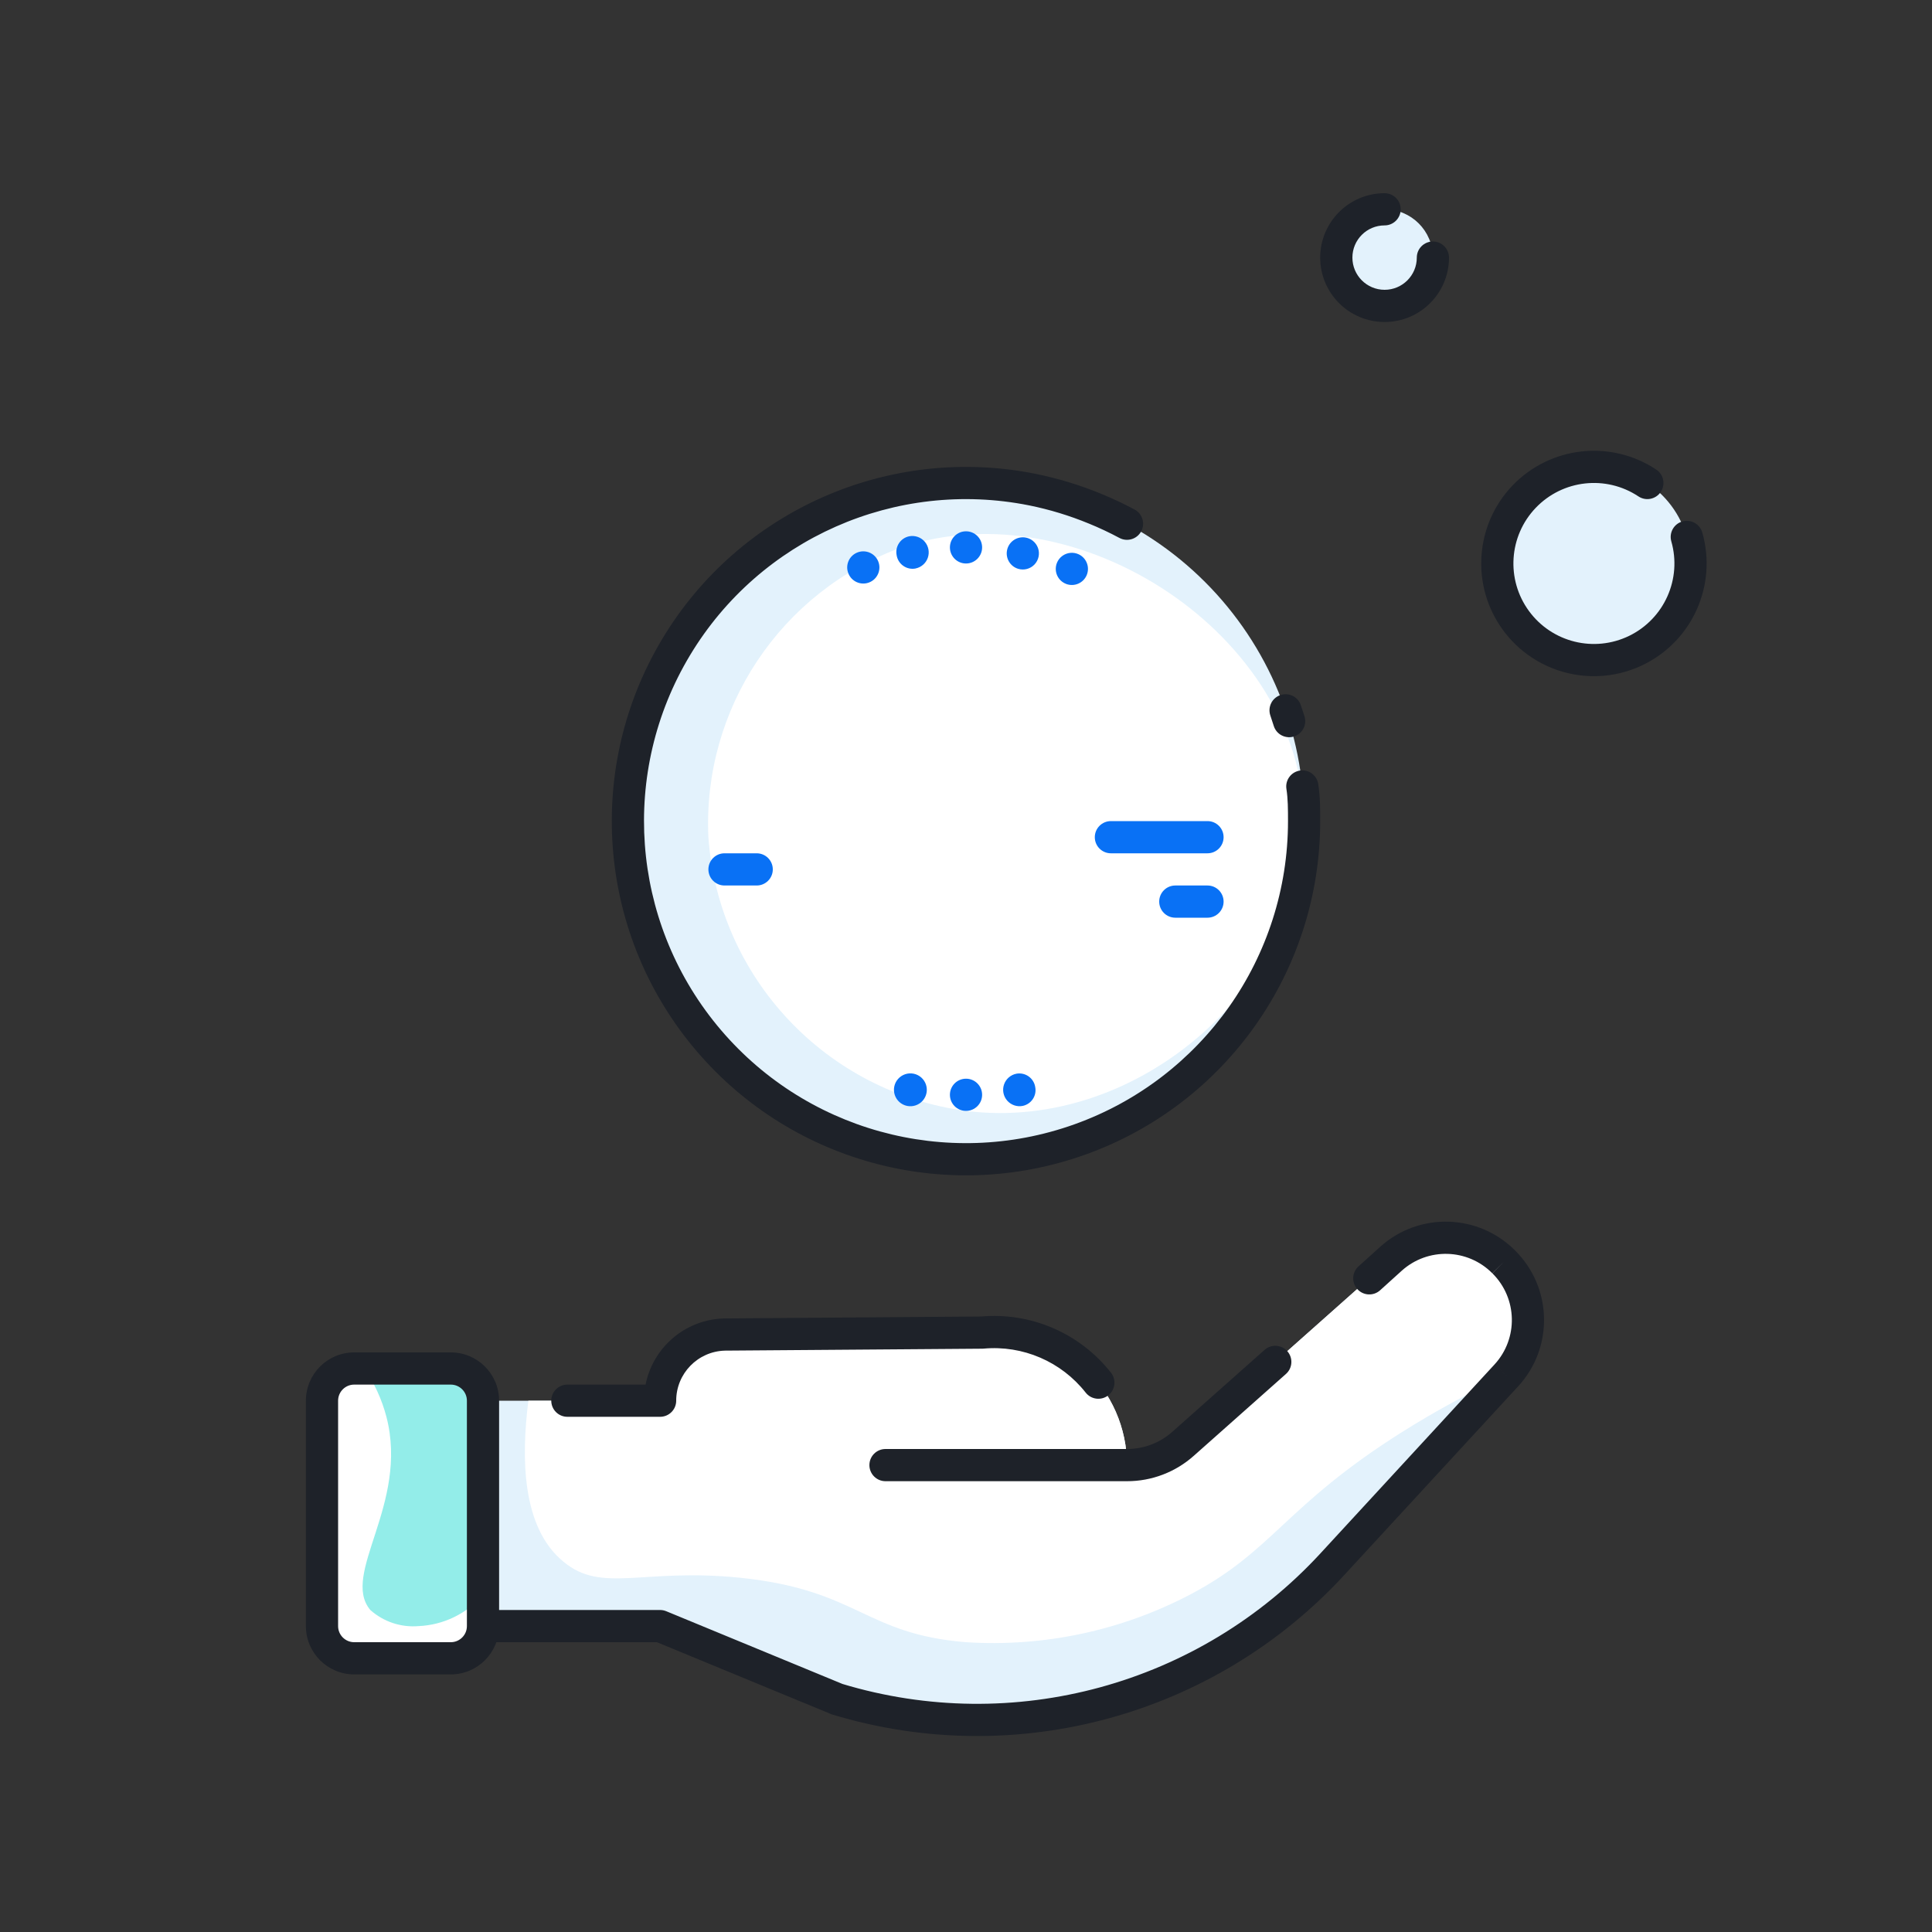 <svg width="120" height="120" viewBox="0 0 120 120" fill="none" xmlns="http://www.w3.org/2000/svg">
<rect x="0" y="0" width="120" height="120" fill="#333333" stroke="none"/>
<path fill-rule="evenodd" clip-rule="evenodd" d="M70 91C71.287 91.002 72.531 90.529 73.49 89.67L86.42 78.18C88.434 76.371 91.513 76.459 93.42 78.38C95.361 80.304 95.432 83.42 93.58 85.43L82.75 97.15C74.956 105.611 63.011 108.87 52 105.54L41 101H30V87H41C41 84.742 42.822 82.906 45.08 82.89L61.08 82.77C63.377 82.586 65.647 83.37 67.341 84.933C69.035 86.496 69.999 88.695 70 91H55H70ZM60 30C48.402 30 39 39.402 39 51C39 62.598 48.402 72 60 72C71.598 72 81 62.598 81 51C81 45.431 78.787 40.089 74.849 36.151C70.911 32.212 65.57 30 60 30ZM99 29C95.686 29 93 31.686 93 35C93 38.314 95.686 41 99 41C102.314 41 105 38.314 105 35C105 31.686 102.314 29 99 29ZM86 13C84.343 13 83 14.343 83 16C83 17.657 84.343 19 86 19C87.657 19 89 17.657 89 16C89 14.343 87.657 13 86 13Z" fill="#E3F2FC"/>
<path fill-rule="evenodd" clip-rule="evenodd" d="M32.819 87H40.999C40.999 84.742 42.821 82.906 45.079 82.89L61.079 82.77C63.376 82.586 65.646 83.37 67.34 84.933C69.034 86.496 69.998 88.695 69.999 91C71.287 91.002 72.529 90.529 73.489 89.67L86.419 78.18C88.445 76.369 91.536 76.468 93.441 78.405C95.346 80.343 95.394 83.435 93.549 85.43C91.292 86.479 89.104 87.671 86.999 89C79.809 93.55 79.099 96.29 73.999 99C69.698 101.273 64.853 102.311 59.999 102C53.679 101.49 53.319 98.76 45.999 98C39.929 97.37 37.389 99 34.999 97C32.399 94.88 32.369 90.53 32.819 87ZM55.999 34C48.493 36.73 43.632 44.021 43.999 52C44.632 60.741 51.312 67.839 59.999 69C70.889 70.37 81.099 60.94 80.999 51C80.879 39.51 66.999 30.29 55.999 34Z" fill="white"/>
<path d="M69 51C68.448 51 68 51.448 68 52C68 52.552 68.448 53 69 53V51ZM75 53C75.552 53 76 52.552 76 52C76 51.448 75.552 51 75 51V53ZM73 55C72.448 55 72 55.448 72 56C72 56.552 72.448 57 73 57V55ZM75 57C75.552 57 76 56.552 76 56C76 55.448 75.552 55 75 55V57ZM45 53C44.448 53 44 53.448 44 54C44 54.552 44.448 55 45 55V53ZM47 55C47.552 55 48 54.552 48 54C48 53.448 47.552 53 47 53V55ZM69 53H75V51H69V53ZM73 57H75V55H73V57ZM45 55H47V53H45V55Z" fill="#0971F5"/>
<path fill-rule="evenodd" clip-rule="evenodd" d="M59.001 34C59.001 33.448 59.448 33 60.001 33C60.553 33 61.001 33.448 61.001 34C61.001 34.552 60.553 35 60.001 35C59.448 35 59.001 34.552 59.001 34ZM56.751 66.69C56.393 66.617 56.024 66.74 55.782 67.013C55.54 67.285 55.462 67.666 55.577 68.013C55.692 68.359 55.983 68.617 56.34 68.69C56.698 68.763 57.067 68.64 57.309 68.368C57.551 68.095 57.629 67.714 57.514 67.368C57.399 67.022 57.108 66.763 56.751 66.69ZM62.362 67.359C62.48 67.015 62.773 66.76 63.13 66.69C63.396 66.641 63.67 66.701 63.891 66.858C64.111 67.014 64.259 67.253 64.3 67.52C64.405 68.058 64.057 68.579 63.52 68.69C63.163 68.76 62.796 68.633 62.557 68.359C62.318 68.084 62.244 67.703 62.362 67.359ZM60.001 69C60.553 69 61.001 68.552 61.001 68C61.001 67.448 60.553 67 60.001 67C59.448 67 59.001 67.448 59.001 68C59.001 68.552 59.448 69 60.001 69ZM67.001 34.43C66.669 34.274 66.278 34.312 65.983 34.529C65.688 34.746 65.534 35.107 65.584 35.47C65.633 35.833 65.878 36.14 66.221 36.27C66.723 36.46 67.286 36.22 67.496 35.725C67.705 35.231 67.487 34.659 67.001 34.43ZM54.549 34.87C54.755 35.38 54.51 35.961 54.001 36.17C53.753 36.272 53.474 36.269 53.228 36.164C52.982 36.059 52.788 35.859 52.691 35.61C52.489 35.098 52.74 34.519 53.251 34.316C53.763 34.112 54.342 34.36 54.549 34.87ZM56.861 35.31C57.218 35.24 57.511 34.985 57.629 34.641C57.747 34.297 57.673 33.916 57.434 33.641C57.195 33.367 56.828 33.24 56.471 33.31C55.934 33.42 55.586 33.942 55.691 34.48C55.732 34.749 55.881 34.99 56.104 35.146C56.326 35.303 56.603 35.362 56.87 35.31H56.861ZM62.551 34.167C62.658 33.659 63.135 33.317 63.651 33.38C64.025 33.426 64.343 33.679 64.471 34.035C64.598 34.39 64.515 34.787 64.255 35.061C63.995 35.335 63.602 35.439 63.24 35.33C62.744 35.18 62.444 34.675 62.551 34.167Z" fill="#0971F5"/>
<rect x="20" y="85" width="10" height="18" rx="2" fill="white"/>
<path d="M24.001 88C25.411 93.44 21.131 97.77 23.001 100C23.821 100.731 24.906 101.093 26.001 101C27.544 100.932 28.992 100.23 30.001 99.06V87C30.001 85.895 29.105 85 28.001 85H22.631C23.257 85.914 23.72 86.929 24.001 88Z" fill="#93EDE9"/>
<path d="M79.874 85.338C80.287 84.971 80.324 84.339 79.958 83.926C79.591 83.513 78.959 83.476 78.546 83.842L79.874 85.338ZM73.49 89.67L72.826 88.922L72.823 88.925L73.49 89.67ZM30 100C29.448 100 29 100.448 29 101C29 101.552 29.448 102 30 102V100ZM41 101L41.382 100.076C41.261 100.026 41.131 100 41 100V101ZM52 105.54L51.618 106.464C51.648 106.477 51.679 106.488 51.71 106.497L52 105.54ZM82.76 97.15L82.025 96.472L82.024 96.473L82.76 97.15ZM93.56 85.43L94.295 86.108L94.296 86.108L93.56 85.43ZM86.4 78.18L85.732 77.436L85.73 77.438L86.4 78.18ZM84.379 78.658C83.97 79.028 83.938 79.661 84.308 80.07C84.678 80.48 85.311 80.512 85.721 80.142L84.379 78.658ZM67.434 86.498C67.775 86.932 68.404 87.007 68.838 86.666C69.272 86.325 69.347 85.696 69.006 85.262L67.434 86.498ZM61 82.77L61.008 83.77C61.035 83.77 61.063 83.768 61.091 83.766L61 82.77ZM45 82.89L44.992 81.89C44.986 81.89 44.98 81.89 44.973 81.89L45 82.89ZM41 87V88C41.265 88 41.52 87.895 41.707 87.707C41.895 87.519 42 87.265 42 87L41 87ZM35.24 86C34.688 86 34.24 86.448 34.24 87C34.24 87.552 34.688 88 35.24 88V86ZM55 90C54.448 90 54 90.448 54 91C54 91.552 54.448 92 55 92V90ZM70 92C70.552 92 71 91.552 71 91C71 90.448 70.552 90 70 90V92ZM69.527 33.411C70.014 33.672 70.62 33.489 70.881 33.003C71.142 32.516 70.959 31.91 70.473 31.649L69.527 33.411ZM68 31.59L67.619 32.515L67.623 32.516L68 31.59ZM64.12 30.41L64.318 29.43L64.316 29.429L64.12 30.41ZM81 51H80L80 51L81 51ZM81.878 48.697C81.794 48.151 81.283 47.777 80.737 47.862C80.191 47.946 79.817 48.457 79.902 49.003L81.878 48.697ZM79.12 45.102C79.292 45.627 79.857 45.912 80.382 45.74C80.907 45.568 81.192 45.003 81.02 44.478L79.12 45.102ZM80.8 43.808C80.628 43.283 80.063 42.998 79.538 43.17C79.013 43.342 78.728 43.907 78.9 44.432L80.8 43.808ZM101.767 30.833C102.227 31.139 102.848 31.013 103.153 30.553C103.459 30.093 103.333 29.473 102.873 29.167L101.767 30.833ZM105.732 33.075C105.58 32.544 105.026 32.237 104.495 32.389C103.964 32.54 103.657 33.094 103.808 33.625L105.732 33.075ZM86 14C86.552 14 87 13.552 87 13C87 12.448 86.552 12 86 12V14ZM90 16C90 15.448 89.552 15 89 15C88.448 15 88 15.448 88 16H90ZM78.546 83.842L72.826 88.922L74.154 90.418L79.874 85.338L78.546 83.842ZM72.823 88.925C72.047 89.619 71.043 90.002 70.002 90L69.998 92C71.532 92.003 73.013 91.438 74.157 90.415L72.823 88.925ZM30 102H41V100H30V102ZM40.618 101.924L51.618 106.464L52.382 104.616L41.382 100.076L40.618 101.924ZM51.71 106.497C63.091 109.943 75.44 106.574 83.496 97.827L82.024 96.473C74.489 104.655 62.937 107.806 52.29 104.583L51.71 106.497ZM83.495 97.828L94.295 86.108L92.825 84.752L82.025 96.472L83.495 97.828ZM94.296 86.108C96.512 83.701 96.427 79.973 94.104 77.67L92.696 79.09C94.255 80.636 94.312 83.138 92.825 84.752L94.296 86.108ZM94.11 77.675C91.827 75.376 88.142 75.271 85.732 77.436L87.068 78.924C88.686 77.471 91.159 77.541 92.69 79.085L94.11 77.675ZM85.73 77.438L84.379 78.658L85.721 80.142L87.07 78.922L85.73 77.438ZM69.006 85.262C67.073 82.802 64.025 81.489 60.909 81.774L61.091 83.766C63.532 83.543 65.919 84.571 67.434 86.498L69.006 85.262ZM60.992 81.77L44.992 81.89L45.008 83.89L61.008 83.77L60.992 81.77ZM44.973 81.89C42.205 81.965 39.999 84.231 40 87L42 87C41.999 85.314 43.342 83.935 45.027 83.89L44.973 81.89ZM41 86H35.24V88H41V86ZM55 92H70V90H55V92ZM70.473 31.649C69.792 31.284 69.092 30.955 68.377 30.664L67.623 32.516C68.273 32.781 68.909 33.08 69.527 33.411L70.473 31.649ZM68.381 30.665C67.069 30.125 65.709 29.711 64.318 29.43L63.922 31.39C65.187 31.646 66.425 32.023 67.619 32.515L68.381 30.665ZM64.316 29.429C55.202 27.606 45.925 31.707 41.139 39.676L42.854 40.706C47.204 33.461 55.638 29.733 63.924 31.391L64.316 29.429ZM41.139 39.676C36.354 47.645 37.093 57.761 42.987 64.95L44.533 63.682C39.176 57.147 38.504 47.95 42.854 40.706L41.139 39.676ZM42.987 64.95C48.88 72.138 58.655 74.847 67.407 71.717L66.734 69.834C58.777 72.679 49.891 70.217 44.533 63.682L42.987 64.95ZM67.407 71.717C76.16 68.588 82.001 60.295 82 51L80 51C80.001 59.45 74.691 66.989 66.734 69.834L67.407 71.717ZM82 51C82 50.283 82.002 49.496 81.878 48.697L79.902 49.003C79.998 49.624 80 50.257 80 51H82ZM81.02 44.478L80.8 43.808L78.9 44.432L79.12 45.102L81.02 44.478ZM31 101V87H29V101H31ZM31 87C31 85.343 29.657 84 28 84V86C28.552 86 29 86.448 29 87H31ZM28 84H22V86H28V84ZM22 84C20.343 84 19 85.343 19 87H21C21 86.448 21.448 86 22 86V84ZM19 87V101H21V87H19ZM19 101C19 102.657 20.343 104 22 104V102C21.448 102 21 101.552 21 101H19ZM22 104H28V102H22V104ZM28 104C29.657 104 31 102.657 31 101H29C29 101.552 28.552 102 28 102V104ZM102.873 29.167C100.048 27.291 96.284 27.71 93.94 30.162L95.386 31.544C97.06 29.792 99.749 29.493 101.767 30.833L102.873 29.167ZM93.94 30.162C91.597 32.614 91.349 36.393 93.351 39.131L94.965 37.95C93.535 35.995 93.712 33.295 95.386 31.544L93.94 30.162ZM93.351 39.131C95.353 41.868 99.029 42.777 102.076 41.286L101.198 39.49C99.021 40.554 96.395 39.905 94.965 37.95L93.351 39.131ZM102.076 41.286C105.123 39.796 106.663 36.336 105.732 33.075L103.808 33.625C104.474 35.954 103.374 38.425 101.198 39.49L102.076 41.286ZM86 12C83.791 12 82 13.791 82 16H84C84 14.895 84.895 14 86 14V12ZM82 16C82 18.209 83.791 20 86 20V18C84.895 18 84 17.105 84 16H82ZM86 20C88.209 20 90 18.209 90 16H88C88 17.105 87.105 18 86 18V20Z" fill="#1E2229"/>
</svg>
